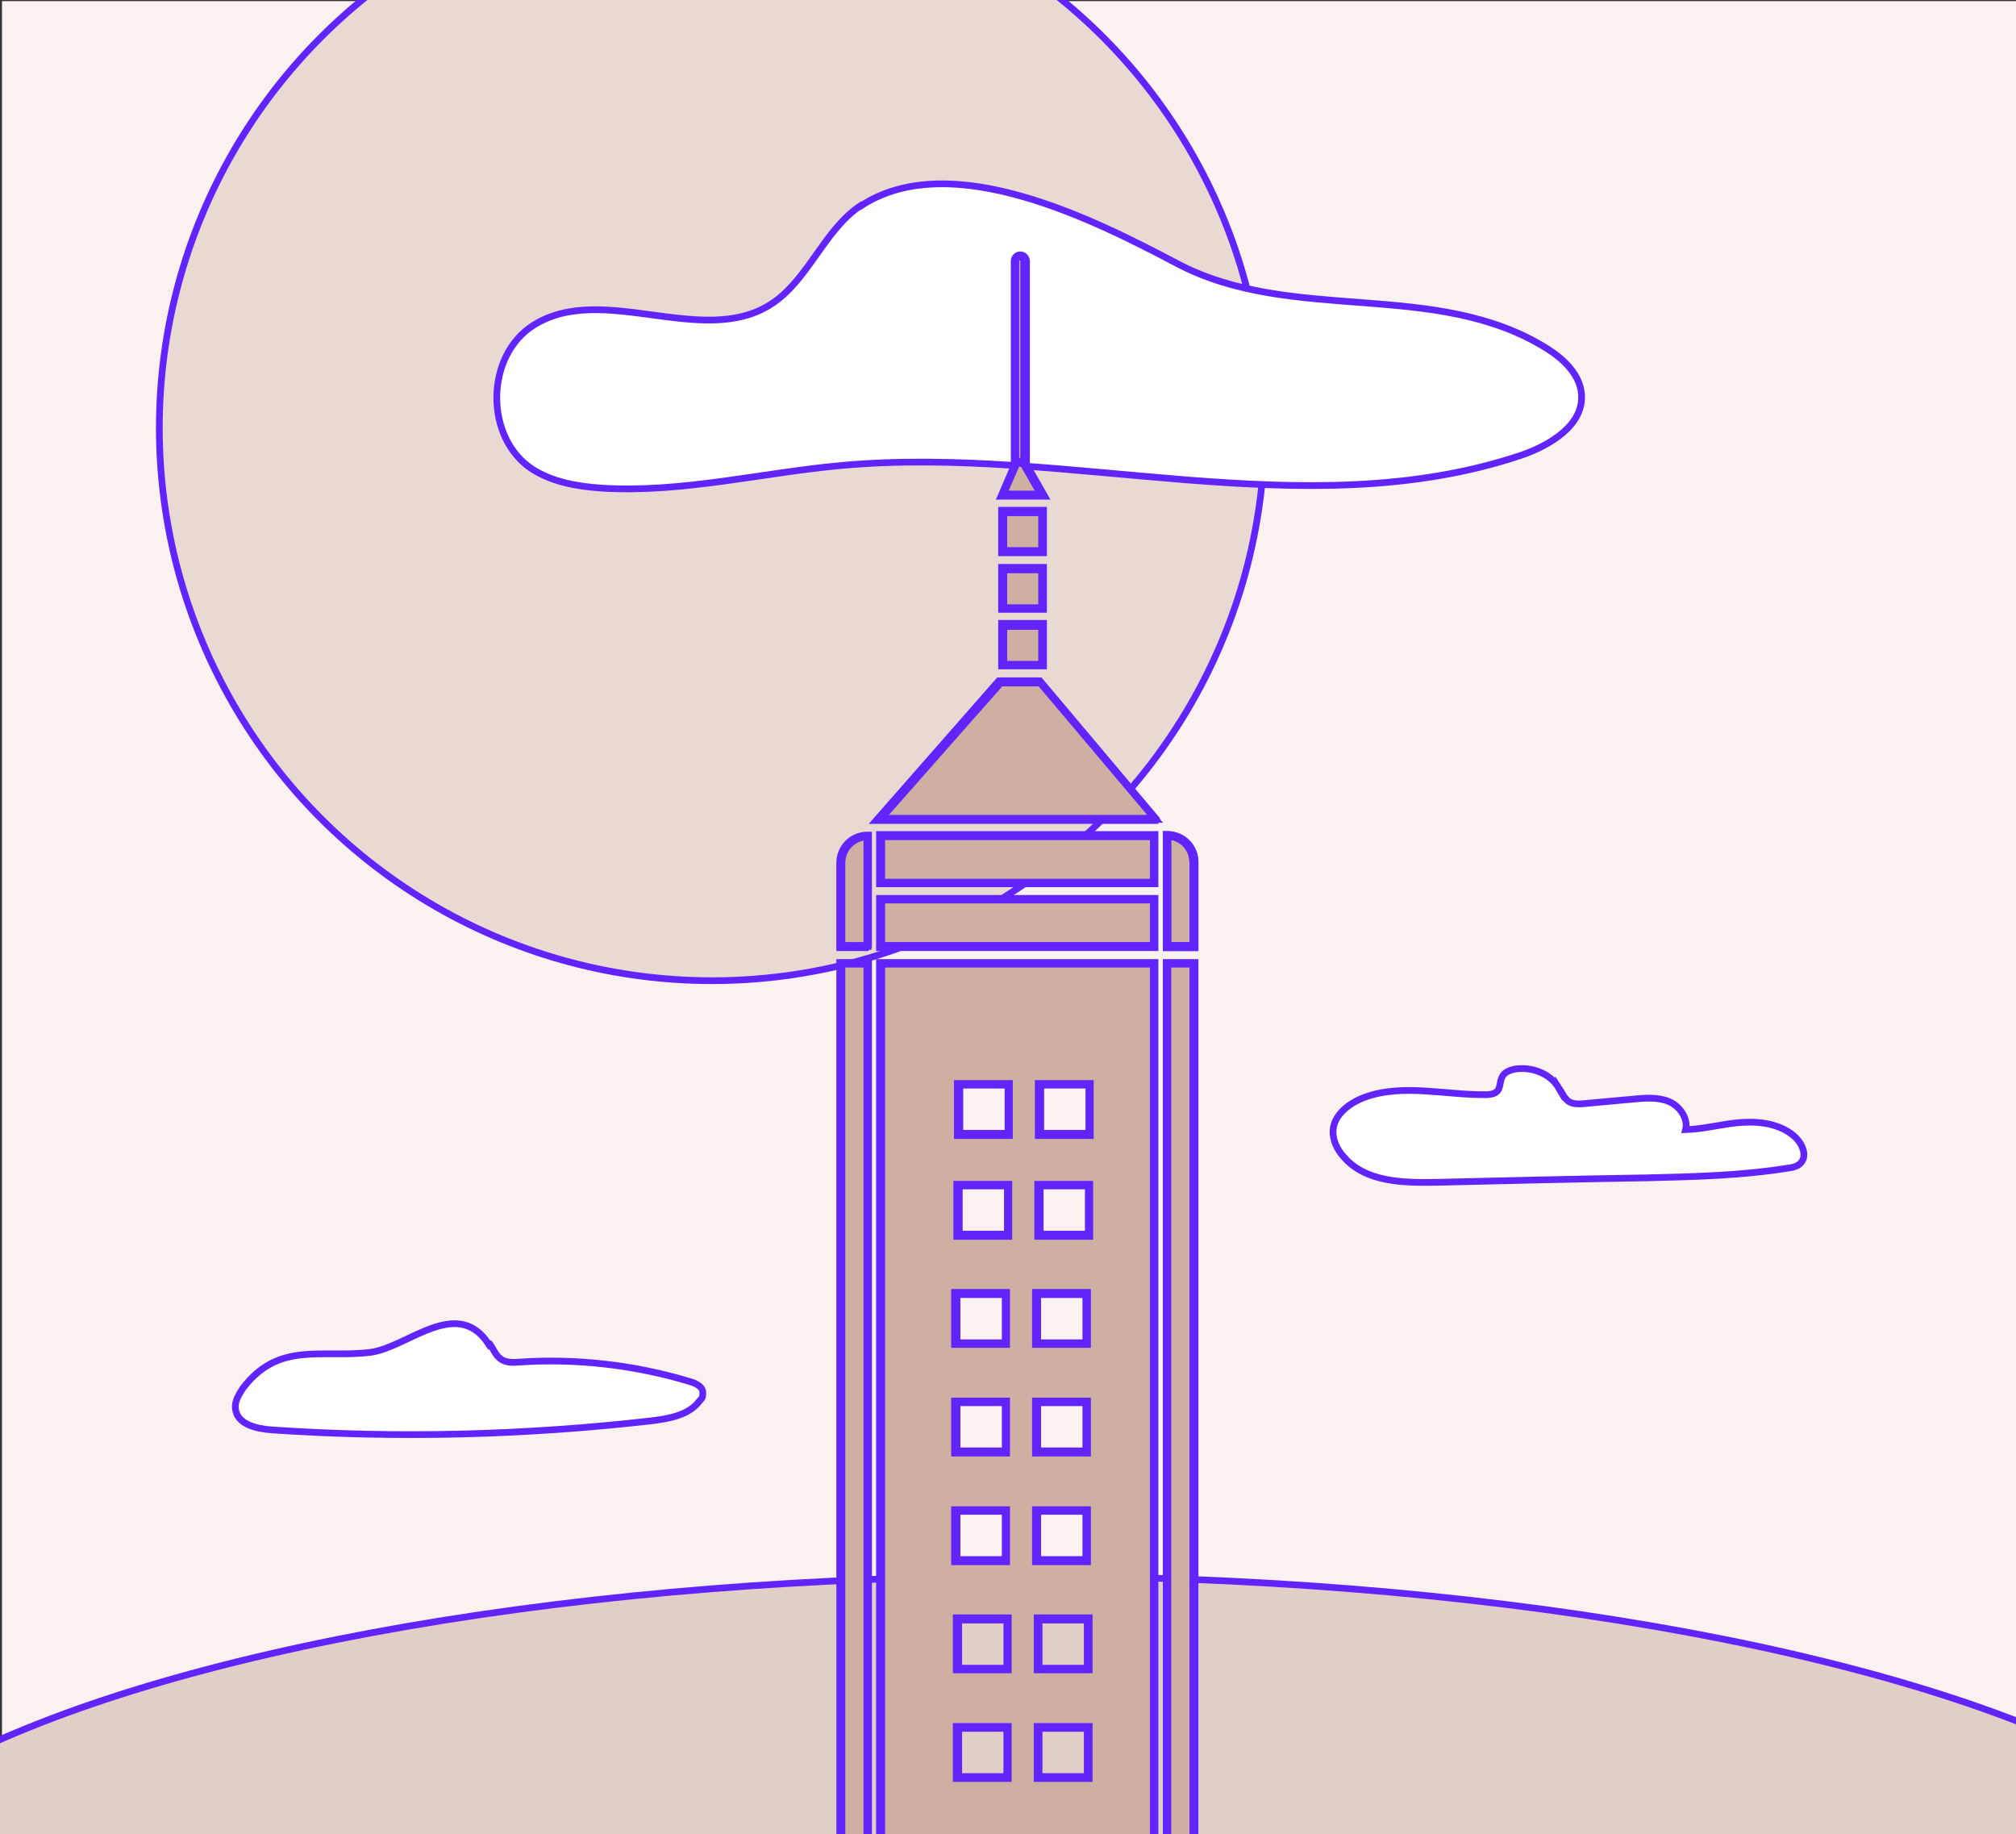 <svg viewBox="0 0 720 655" xmlns="http://www.w3.org/2000/svg"><rect x="0" y="0" width="720" height="655" fill="#333333" stroke="none"/><path d="m.7.4h719.3v656.2h-719.3z" fill="#faf1f1"/><g stroke-miterlimit="10" stroke-width="2.4"><ellipse cx="368.2" cy="696.3" fill="#e1cec6" rx="445.5" ry="133.4" stroke="#6124fc"/><circle cx="254.3" cy="152.8" fill="#e8dad3" r="197.4" stroke="#6124fc"/><path d="m556.7 388.4c1.2 1.8 2 4 3.8 5.1 1.6.8 3.4.8 5.3.6 5.9-.6 11.5-1 17.4-1.6 4.2-.4 8.7-.8 12.7.8s7.1 6.1 6.1 10.1c6.9-.2 13.5-2.2 20.2-2.6s14.1.6 19.2 5.5c2.4 2.4 4 6.5 1.8 8.9-1.2 1.4-3.2 1.8-5.1 2-16.4 2.6-33.1 3-49.9 3.4-25.1.4-50.1 1-75.2 1.6-11.9.2-25.3 0-33.1-9.1-2.4-2.6-4-6.1-3.8-9.5.4-5.7 5.9-9.7 11.1-11.7 13.7-5.1 28.9-.8 43.6-1 8.5-.2 1.4-7.3 10.1-9.1 5.9-1 12.7 1.4 15.8 6.7z" fill="#fff" stroke="#6124fc"/><path d="m174.9 479.9c1.4 2 2.2 4.4 4.4 5.7 1.8 1 4 1 6.1.8 20.4-1.4 41.2 1 60.8 6.9 2.2.6 4.8 1.8 4.8 4s-.4 2-1.2 3c-3.8 5.1-10.9 6.3-17.4 7.1-44.9 5.1-90.3 6.3-135.4 3.2-5.5-.4-12.3-2-12.9-7.5-.4-2.6 1.2-5.1 2.6-7.3 12.9-17 28.1-10.7 45.7-12.9 13.3-1.8 30.9-20.2 42.2-2.8l.2-.2z" fill="#fff" stroke="#6124fc"/><path d="m307.4 73.4c-13.3 8.9-18.8 26.9-32.3 35.4-24.4 15.4-60-8.1-84.5 7.3-17.4 10.9-17.6 40.4-.4 51.5 7.3 4.6 16 6.1 24.6 6.7 28.7 1.8 57.2-5.5 85.9-8.1 81-7.3 165.5 22.2 242.5-3.6 10.5-3.6 22.6-10.9 21.6-22-.6-6.9-6.3-12.3-12.1-16-39.8-25.1-91.1-8.7-132.3-30.5-28.5-15-80.6-41.8-112.9-20.6z" fill="#fff" stroke="#6124fc"/><g fill="#ceafa2" stroke="#6124fa"><path d="m314.5 321.3h97.6v16.8h-97.6z"/><path d="m412.5 338.4h-98.4v-17.6h98.4zm-97.6-.8h97v-16.2h-97z"/><path d="m314.5 298.4h97.6v16.8h-97.6z"/><path d="m412.5 315.6h-98.4v-17.6h98.4zm-97.6-.6h97v-16.2h-97z"/><path d="m357.1 243.5h14.3l41.4 49.1h-99.2l43.4-49.1z"/><path d="m413.7 293h-100.8l43.8-49.9h14.7l42 49.9h.2zm-99-.8h97.6l-40.8-48.3h-14.1l-42.6 48.3z"/><path d="m358.1 223.3h14.3v14.3h-14.3z"/><path d="m372.7 237.8h-15v-15.2h15zm-14.2-.6h13.5v-13.5h-13.5z"/><path d="m358.1 202.9h14.3v14.3h-14.3z"/><path d="m372.7 217.6h-15v-15h15zm-14.2-.6h13.5v-13.5h-13.5z"/><path d="m358.1 182.7h14.3v14.3h-14.3z"/><path d="m372.7 197.4h-15v-15.2h15zm-14.2-.8h13.5v-13.5h-13.5z"/><path d="m372.5 176.8h-14.3l6.1-14.3 8.3 14.3z"/><path d="m373.1 177.2h-15.6l6.7-15.6zm-14.6-.8h13.1l-7.5-13.1-5.7 13.1z"/><path d="m366 165.1h-3.6v-71.9c0-1 .8-1.8 1.8-1.8s1.8.8 1.8 1.8z"/><path d="m366.4 165.5h-4.2v-72.3c0-1.2 1-2.2 2.2-2.2s2.2 1 2.2 2.2v72.3zm-3.6-.8h2.8v-71.5c0-.8-.6-1.4-1.4-1.4s-1.4.6-1.4 1.4z"/><path d="m426.4 338h-9.7v-39.6c5.3 0 9.7 4.2 9.7 9.7v30.1z"/><path d="m426.8 338.4h-10.3v-40.4h.4c5.5 0 9.9 4.4 9.9 9.9zm-9.7-.8h8.9v-29.7c0-5.1-4-9.1-8.9-9.3z"/><path d="m426.8 338.4h-10.3v-40.4h.4c5.5 0 9.9 4.4 9.9 9.9zm-9.7-.8h8.9v-29.7c0-5.1-4-9.1-8.9-9.3z"/><path d="m300.3 338h9.7v-39.6c-5.3 0-9.7 4.2-9.7 9.7v30.1z"/><path d="m310.2 338.4h-10.3v-30.3c0-5.5 4.4-9.9 9.9-9.9h.4v40.4zm-9.5-.8h8.9v-38.8c-4.8.2-8.9 4.2-8.9 9.3v29.7z"/><path d="m300.3 344.1h9.7v340.2h-9.7z"/><path d="m310.2 684.6h-10.3v-340.9h10.3zm-9.5-.9h8.9v-339.4h-8.9z"/><path d="m416.7 344.1h9.7v340.2h-9.7z"/><path d="m426.8 684.6h-10.3v-340.9h10.3zm-9.7-.9h8.9v-339.4h-8.9z"/><path d="m400.1 668.4h-72.7v-308.9h72.7zm-71.9-.8h71.3v-307.5h-71.3z"/><path d="m314.5 344.1v340.2h97.6v-340.2zm55.7 117.8h17.8v17.8h-17.8zm0 38.8h17.8v17.8h-17.8zm-28.8-38.8h17.8v17.8h-17.8zm0 38.8h17.8v17.8h-17.8zm0 38.8h17.8v17.8h-17.8zm18.3 95.1h-17.8v-17.8h17.8zm0-38.5h-17.8v-17.8h17.8zm.2-155h-17.8v-17.8h17.8zm.4-36h-17.8v-17.8h17.8zm9.9 134.4h17.8v17.8h-17.8zm18.4 95.1h-17.8v-17.8h17.8zm0-38.5h-17.8v-17.8h17.8zm.2-155h-17.8v-17.8h17.8zm.2-36h-17.8v-17.8h17.8z"/><path d="m412.5 684.6h-98.4v-340.9h98.4zm-97.6-.9h97v-339.4h-97zm74.1-48.6h-18.6v-18.6h18.6zm-17.9-.7h17.2v-17.2h-17.2zm-11 .7h-18.6v-18.6h18.6zm-17.7-.7h17.2v-17.2h-17.2zm46.6-38.1h-18.6v-18.6h18.6zm-17.9-.6h17.2v-17.2h-17.2zm-11 .6h-18.6v-18.6h18.6zm-17.7-.6h17.2v-17.2h-17.2zm46-38h-18.6v-18.6h18.6zm-17.8-.8h17.2v-17.2h-17.2zm-11.1.8h-18.6v-18.6h18.6zm-17.7-.8h17.2v-17.2h-17.2zm46.6-38h-18.6v-18.6h18.6zm-17.8-.8h17.2v-17.2h-17.2zm-11.1.8h-18.6v-18.6h18.6zm-17.7-.8h17.2v-17.2h-17.2zm46.6-38h-18.6v-18.6h18.6zm-17.8-.6h17.2v-17.2h-17.2zm-11.1.6h-18.6v-18.6h18.6zm-17.7-.6h17.2v-17.2h-17.2zm47.4-38h-18.6v-18.6h18.6zm-17.7-.8h17.2v-17.2h-17.2zm-11.2.8h-18.6v-18.6h18.6zm-17.7-.8h17.2v-17.2h-17.2zm46.8-35.2h-18.6v-18.6h18.6zm-17.7-.8h17.2v-17.2h-17.2zm-11.2.8h-18.6v-18.6h18.6zm-17.7-.8h17.2v-17.2h-17.2z"/></g></g></svg>